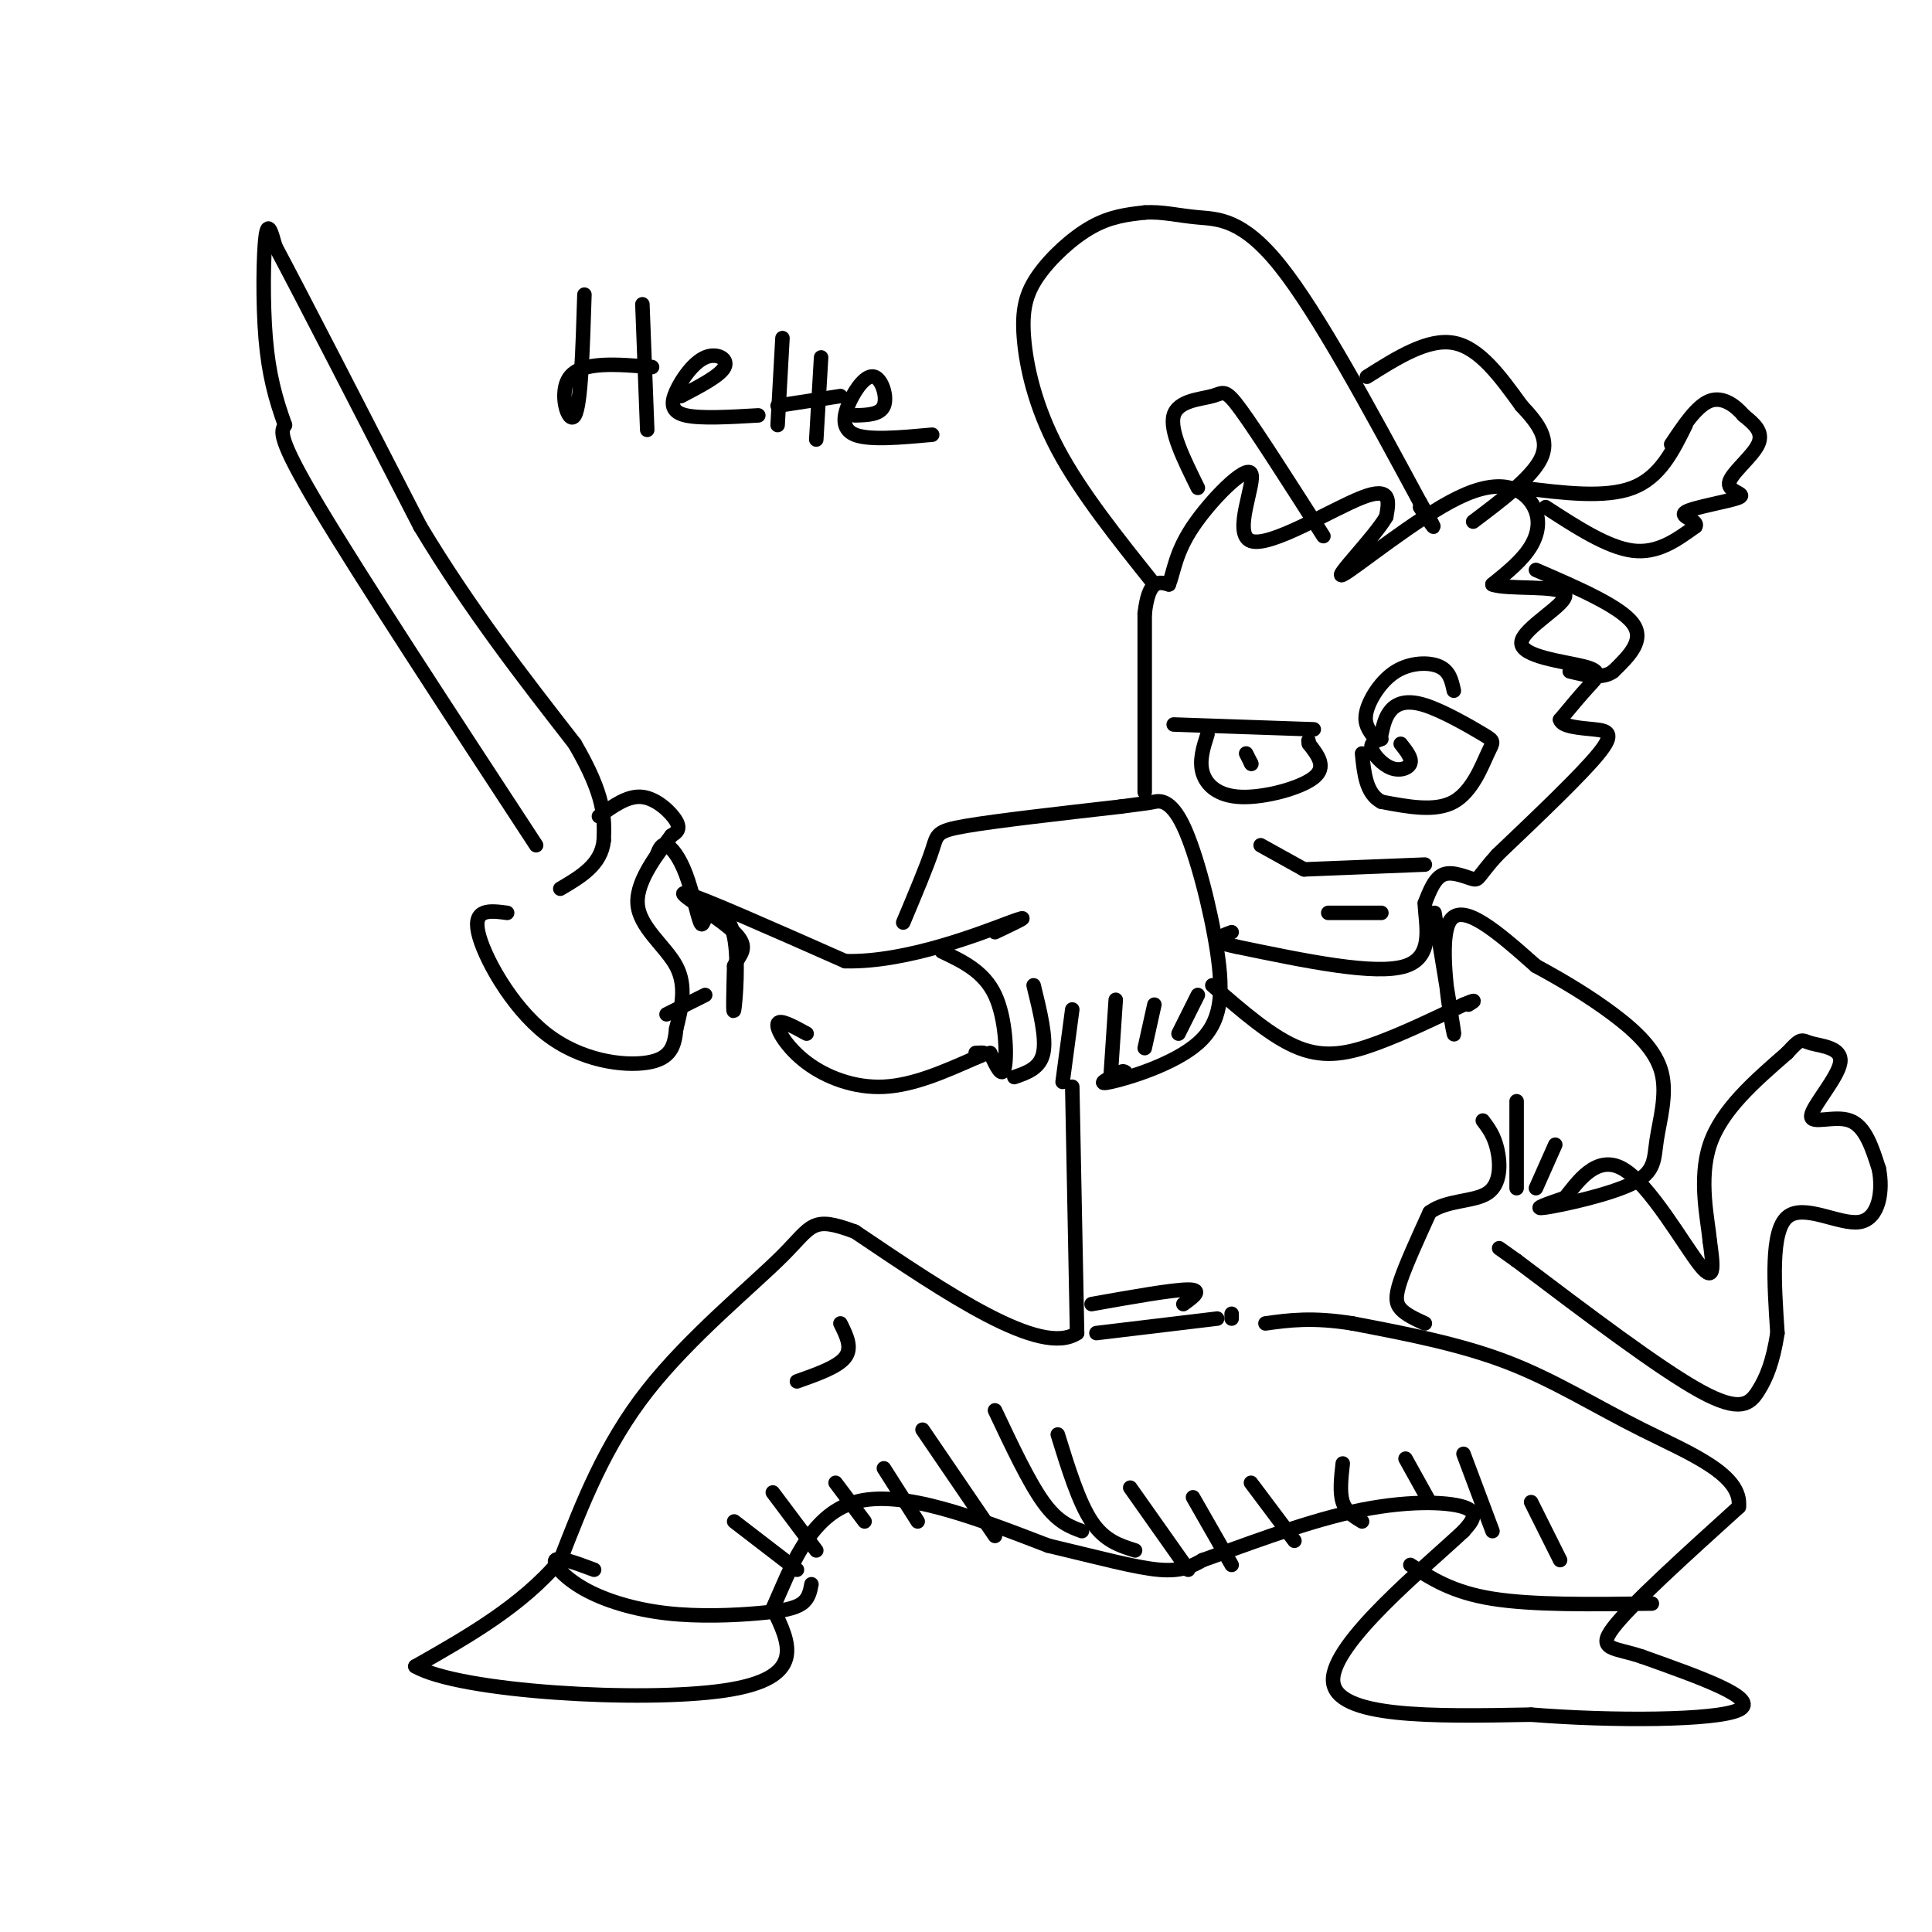 <svg viewBox='0 0 400 400' version='1.1' xmlns='http://www.w3.org/2000/svg' xmlns:xlink='http://www.w3.org/1999/xlink'><g fill='none' stroke='rgb(0,0,0)' stroke-width='3' stroke-linecap='round' stroke-linejoin='round'><path d='M111,175c-18.167,-27.750 -36.333,-55.500 -45,-70c-8.667,-14.500 -7.833,-15.750 -7,-17'/><path d='M59,88c-1.964,-5.429 -3.375,-10.500 -4,-18c-0.625,-7.500 -0.464,-17.429 0,-21c0.464,-3.571 1.232,-0.786 2,2'/><path d='M57,51c5.333,10.000 17.667,34.000 30,58'/><path d='M87,109c10.333,17.167 21.167,31.083 32,45'/><path d='M119,154c6.333,10.833 6.167,15.417 6,20'/><path d='M125,174c-0.500,5.000 -4.750,7.500 -9,10'/><path d='M124,169c3.000,-2.178 6.000,-4.356 9,-4c3.000,0.356 6.000,3.244 7,5c1.000,1.756 0.000,2.378 -1,3'/><path d='M139,173c-2.214,3.012 -7.250,9.042 -7,14c0.250,4.958 5.786,8.845 8,13c2.214,4.155 1.107,8.577 0,13'/><path d='M140,213c-0.329,3.638 -1.150,6.233 -6,7c-4.850,0.767 -13.729,-0.293 -21,-6c-7.271,-5.707 -12.935,-16.059 -14,-21c-1.065,-4.941 2.467,-4.470 6,-4'/><path d='M136,177c0.478,-1.204 0.956,-2.408 2,-2c1.044,0.408 2.654,2.427 4,6c1.346,3.573 2.427,8.701 3,10c0.573,1.299 0.638,-1.229 2,-2c1.362,-0.771 4.020,0.216 5,5c0.980,4.784 0.280,13.367 0,15c-0.280,1.633 -0.140,-3.683 0,-9'/><path d='M152,200c0.988,-2.333 3.458,-3.667 0,-7c-3.458,-3.333 -12.845,-8.667 -10,-8c2.845,0.667 17.923,7.333 33,14'/><path d='M175,199c12.822,0.311 28.378,-5.911 34,-8c5.622,-2.089 1.311,-0.044 -3,2'/><path d='M167,214c-2.851,-1.565 -5.702,-3.131 -6,-2c-0.298,1.131 1.958,4.958 6,8c4.042,3.042 9.869,5.298 16,5c6.131,-0.298 12.565,-3.149 19,-6'/><path d='M202,219c3.167,-1.167 1.583,-1.083 0,-1'/><path d='M195,197c4.356,2.067 8.711,4.133 11,9c2.289,4.867 2.511,12.533 2,15c-0.511,2.467 -1.756,-0.267 -3,-3'/><path d='M187,191c2.467,-5.867 4.933,-11.733 6,-15c1.067,-3.267 0.733,-3.933 7,-5c6.267,-1.067 19.133,-2.533 32,-4'/><path d='M232,167c6.282,-0.799 5.987,-0.797 7,-1c1.013,-0.203 3.335,-0.613 6,5c2.665,5.613 5.673,17.247 7,26c1.327,8.753 0.973,14.626 -4,19c-4.973,4.374 -14.564,7.250 -18,8c-3.436,0.750 -0.718,-0.625 2,-2'/><path d='M232,222c0.500,-0.333 0.750,-0.167 1,0'/><path d='M297,189c2.200,13.311 4.400,26.622 4,25c-0.400,-1.622 -3.400,-18.178 -1,-23c2.400,-4.822 10.200,2.089 18,9'/><path d='M318,200c5.786,3.124 11.250,6.433 16,10c4.750,3.567 8.787,7.392 10,12c1.213,4.608 -0.396,9.998 -1,14c-0.604,4.002 -0.201,6.616 -5,9c-4.799,2.384 -14.800,4.538 -18,5c-3.200,0.462 0.400,-0.769 4,-2'/><path d='M324,248c2.405,-2.917 6.417,-9.208 12,-6c5.583,3.208 12.738,15.917 16,20c3.262,4.083 2.631,-0.458 2,-5'/><path d='M354,257c-0.400,-4.378 -2.400,-12.822 0,-20c2.400,-7.178 9.200,-13.089 16,-19'/><path d='M370,218c3.117,-3.452 2.910,-2.582 5,-2c2.090,0.582 6.478,0.878 6,4c-0.478,3.122 -5.821,9.071 -6,11c-0.179,1.929 4.806,-0.163 8,1c3.194,1.163 4.597,5.582 6,10'/><path d='M389,242c0.893,4.381 0.125,10.333 -4,11c-4.125,0.667 -11.607,-3.952 -15,-1c-3.393,2.952 -2.696,13.476 -2,24'/><path d='M368,276c-0.952,6.107 -2.333,9.375 -4,12c-1.667,2.625 -3.619,4.607 -12,0c-8.381,-4.607 -23.190,-15.804 -38,-27'/><path d='M314,261c-6.333,-4.500 -3.167,-2.250 0,0'/><path d='M222,225c0.000,0.000 1.000,51.000 1,51'/><path d='M223,276c-7.500,5.000 -26.750,-8.000 -46,-21'/><path d='M177,255c-9.060,-3.369 -8.708,-1.292 -15,5c-6.292,6.292 -19.226,16.798 -28,28c-8.774,11.202 -13.387,23.101 -18,35'/><path d='M116,323c-8.000,9.500 -19.000,15.750 -30,22'/><path d='M86,345c9.111,5.289 46.889,7.511 64,5c17.111,-2.511 13.556,-9.756 10,-17'/><path d='M160,333c3.556,-7.933 7.444,-19.267 17,-22c9.556,-2.733 24.778,3.133 40,9'/><path d='M217,320c10.933,2.600 18.267,4.600 23,5c4.733,0.400 6.867,-0.800 9,-2'/><path d='M249,323c7.036,-2.452 20.125,-7.583 31,-10c10.875,-2.417 19.536,-2.119 23,-1c3.464,1.119 1.732,3.060 0,5'/><path d='M303,317c-7.822,7.356 -27.378,23.244 -27,31c0.378,7.756 20.689,7.378 41,7'/><path d='M317,355c16.822,1.356 38.378,1.244 43,-1c4.622,-2.244 -7.689,-6.622 -20,-11'/><path d='M340,343c-5.600,-1.933 -9.600,-1.267 -6,-6c3.600,-4.733 14.800,-14.867 26,-25'/><path d='M360,312c0.786,-6.750 -10.250,-11.125 -20,-16c-9.750,-4.875 -18.214,-10.250 -28,-14c-9.786,-3.750 -20.893,-5.875 -32,-8'/><path d='M280,274c-8.333,-1.333 -13.167,-0.667 -18,0'/><path d='M295,274c-1.978,-0.911 -3.956,-1.822 -5,-3c-1.044,-1.178 -1.156,-2.622 0,-6c1.156,-3.378 3.578,-8.689 6,-14'/><path d='M296,251c3.488,-2.607 9.208,-2.125 12,-4c2.792,-1.875 2.655,-6.107 2,-9c-0.655,-2.893 -1.827,-4.446 -3,-6'/><path d='M243,150c0.000,0.000 29.000,1.000 29,1'/><path d='M250,152c-0.875,2.738 -1.750,5.476 -1,8c0.750,2.524 3.125,4.833 8,5c4.875,0.167 12.250,-1.810 15,-4c2.750,-2.190 0.875,-4.595 -1,-7'/><path d='M271,154c-0.167,-1.167 -0.083,-0.583 0,0'/><path d='M258,156c0.000,0.000 1.000,2.000 1,2'/><path d='M259,158c0.167,0.333 0.083,0.167 0,0'/><path d='M284,152c-0.851,-1.268 -1.702,-2.536 -1,-5c0.702,-2.464 2.958,-6.125 6,-8c3.042,-1.875 6.869,-1.964 9,-1c2.131,0.964 2.565,2.982 3,5'/><path d='M286,152c0.400,-1.829 0.800,-3.658 2,-5c1.200,-1.342 3.200,-2.197 7,-1c3.800,1.197 9.400,4.444 12,6c2.600,1.556 2.200,1.419 1,4c-1.200,2.581 -3.200,7.880 -7,10c-3.800,2.120 -9.400,1.060 -15,0'/><path d='M286,166c-3.167,-1.667 -3.583,-5.833 -4,-10'/><path d='M286,153c-1.167,0.387 -2.333,0.774 -2,2c0.333,1.226 2.167,3.292 4,4c1.833,0.708 3.667,0.060 4,-1c0.333,-1.060 -0.833,-2.530 -2,-4'/><path d='M270,180c0.000,0.000 25.000,-1.000 25,-1'/><path d='M237,164c0.000,0.000 0.000,-37.000 0,-37'/><path d='M237,127c0.833,-7.167 2.917,-6.583 5,-6'/><path d='M242,121c1.084,-2.709 1.293,-6.483 5,-12c3.707,-5.517 10.911,-12.778 12,-11c1.089,1.778 -3.938,12.594 0,14c3.938,1.406 16.839,-6.598 23,-9c6.161,-2.402 5.580,0.799 5,4'/><path d='M287,107c-2.485,4.292 -11.196,13.023 -9,12c2.196,-1.023 15.300,-11.800 24,-16c8.700,-4.200 12.996,-1.823 15,1c2.004,2.823 1.715,6.092 0,9c-1.715,2.908 -4.858,5.454 -8,8'/><path d='M309,121c2.908,1.154 14.177,0.038 15,2c0.823,1.962 -8.800,7.000 -9,10c-0.200,3.000 9.023,3.962 13,5c3.977,1.038 2.708,2.154 1,4c-1.708,1.846 -3.854,4.423 -6,7'/><path d='M323,149c0.345,1.488 4.208,1.708 7,2c2.792,0.292 4.512,0.655 1,5c-3.512,4.345 -12.256,12.673 -21,21'/><path d='M310,177c-4.071,4.512 -3.750,5.292 -5,5c-1.250,-0.292 -4.071,-1.655 -6,-1c-1.929,0.655 -2.964,3.327 -4,6'/><path d='M295,187c0.044,4.000 2.156,11.000 -4,13c-6.156,2.000 -20.578,-1.000 -35,-4'/><path d='M256,196c-6.000,-1.167 -3.500,-2.083 -1,-3'/><path d='M251,204c6.222,5.422 12.444,10.844 18,13c5.556,2.156 10.444,1.044 16,-1c5.556,-2.044 11.778,-5.022 18,-8'/><path d='M303,208c3.167,-1.333 2.083,-0.667 1,0'/><path d='M226,270c8.417,-1.500 16.833,-3.000 20,-3c3.167,0.000 1.083,1.500 -1,3'/><path d='M227,276c0.000,0.000 25.000,-3.000 25,-3'/><path d='M255,272c0.000,0.000 0.000,1.000 0,1'/><path d='M146,206c0.000,0.000 -8.000,4.000 -8,4'/><path d='M270,180c0.000,0.000 -9.000,-5.000 -9,-5'/><path d='M275,189c0.000,0.000 11.000,0.000 11,0'/><path d='M239,121c-7.640,-9.549 -15.279,-19.097 -20,-28c-4.721,-8.903 -6.523,-17.159 -7,-23c-0.477,-5.841 0.372,-9.265 3,-13c2.628,-3.735 7.037,-7.781 11,-10c3.963,-2.219 7.482,-2.609 11,-3'/><path d='M237,44c3.524,-0.250 6.833,0.625 11,1c4.167,0.375 9.190,0.250 17,10c7.810,9.750 18.405,29.375 29,49'/><path d='M294,104c4.833,8.333 2.417,4.667 0,1'/><path d='M248,101c-2.940,-5.952 -5.881,-11.905 -5,-15c0.881,-3.095 5.583,-3.333 8,-4c2.417,-0.667 2.548,-1.762 6,3c3.452,4.762 10.226,15.381 17,26'/><path d='M283,78c6.333,-4.000 12.667,-8.000 18,-7c5.333,1.000 9.667,7.000 14,13'/><path d='M315,84c3.689,3.889 5.911,7.111 4,11c-1.911,3.889 -7.956,8.444 -14,13'/><path d='M315,101c8.667,1.083 17.333,2.167 23,0c5.667,-2.167 8.333,-7.583 11,-13'/><path d='M320,105c6.417,4.167 12.833,8.333 18,9c5.167,0.667 9.083,-2.167 13,-5'/><path d='M351,109c0.830,-1.291 -3.595,-2.017 -2,-3c1.595,-0.983 9.211,-2.222 11,-3c1.789,-0.778 -2.249,-1.094 -2,-3c0.249,-1.906 4.785,-5.402 6,-8c1.215,-2.598 -0.893,-4.299 -3,-6'/><path d='M361,86c-1.667,-2.000 -4.333,-4.000 -7,-3c-2.667,1.000 -5.333,5.000 -8,9'/><path d='M318,118c8.667,3.750 17.333,7.500 20,11c2.667,3.500 -0.667,6.750 -4,10'/><path d='M334,139c-2.167,1.667 -5.583,0.833 -9,0'/><path d='M214,204c1.333,5.417 2.667,10.833 2,14c-0.667,3.167 -3.333,4.083 -6,5'/><path d='M222,209c0.000,0.000 -2.000,15.000 -2,15'/><path d='M231,207c0.000,0.000 -1.000,15.000 -1,15'/><path d='M239,208c0.000,0.000 -2.000,9.000 -2,9'/><path d='M248,206c0.000,0.000 -4.000,8.000 -4,8'/><path d='M314,228c0.000,0.000 0.000,18.000 0,18'/><path d='M322,237c0.000,0.000 -4.000,9.000 -4,9'/><path d='M123,325c-3.681,-1.376 -7.362,-2.751 -8,-2c-0.638,0.751 1.765,3.629 6,6c4.235,2.371 10.300,4.233 17,5c6.700,0.767 14.035,0.437 19,0c4.965,-0.437 7.562,-0.982 9,-2c1.438,-1.018 1.719,-2.509 2,-4'/><path d='M174,274c1.250,2.500 2.500,5.000 1,7c-1.500,2.000 -5.750,3.500 -10,5'/><path d='M152,315c0.000,0.000 13.000,10.000 13,10'/><path d='M160,309c0.000,0.000 9.000,12.000 9,12'/><path d='M173,307c0.000,0.000 6.000,8.000 6,8'/><path d='M183,304c0.000,0.000 7.000,11.000 7,11'/><path d='M191,296c0.000,0.000 15.000,22.000 15,22'/><path d='M206,292c3.500,7.417 7.000,14.833 10,19c3.000,4.167 5.500,5.083 8,6'/><path d='M219,297c2.167,7.000 4.333,14.000 7,18c2.667,4.000 5.833,5.000 9,6'/><path d='M234,308c0.000,0.000 12.000,17.000 12,17'/><path d='M247,310c0.000,0.000 8.000,14.000 8,14'/><path d='M259,307c0.000,0.000 9.000,12.000 9,12'/><path d='M278,303c-0.333,3.000 -0.667,6.000 0,8c0.667,2.000 2.333,3.000 4,4'/><path d='M291,302c0.000,0.000 5.000,9.000 5,9'/><path d='M303,301c0.000,0.000 6.000,16.000 6,16'/><path d='M317,311c0.000,0.000 6.000,12.000 6,12'/><path d='M292,324c4.333,2.833 8.667,5.667 17,7c8.333,1.333 20.667,1.167 33,1'/><path d='M121,61c-0.356,11.400 -0.711,22.800 -2,25c-1.289,2.200 -3.511,-4.800 -1,-8c2.511,-3.200 9.756,-2.600 17,-2'/><path d='M133,63c0.000,0.000 1.000,26.000 1,26'/><path d='M141,82c4.083,-2.137 8.166,-4.274 9,-6c0.834,-1.726 -1.581,-3.040 -4,-2c-2.419,1.040 -4.844,4.434 -6,7c-1.156,2.566 -1.045,4.305 2,5c3.045,0.695 9.022,0.348 15,0'/><path d='M162,70c0.000,0.000 -1.000,18.000 -1,18'/><path d='M161,84c0.000,0.000 13.000,-2.000 13,-2'/><path d='M170,74c0.000,0.000 -1.000,17.000 -1,17'/><path d='M177,86c2.628,-0.070 5.257,-0.140 6,-2c0.743,-1.860 -0.399,-5.509 -2,-6c-1.601,-0.491 -3.662,2.175 -5,5c-1.338,2.825 -1.954,5.807 1,7c2.954,1.193 9.477,0.596 16,0'/></g>
</svg>